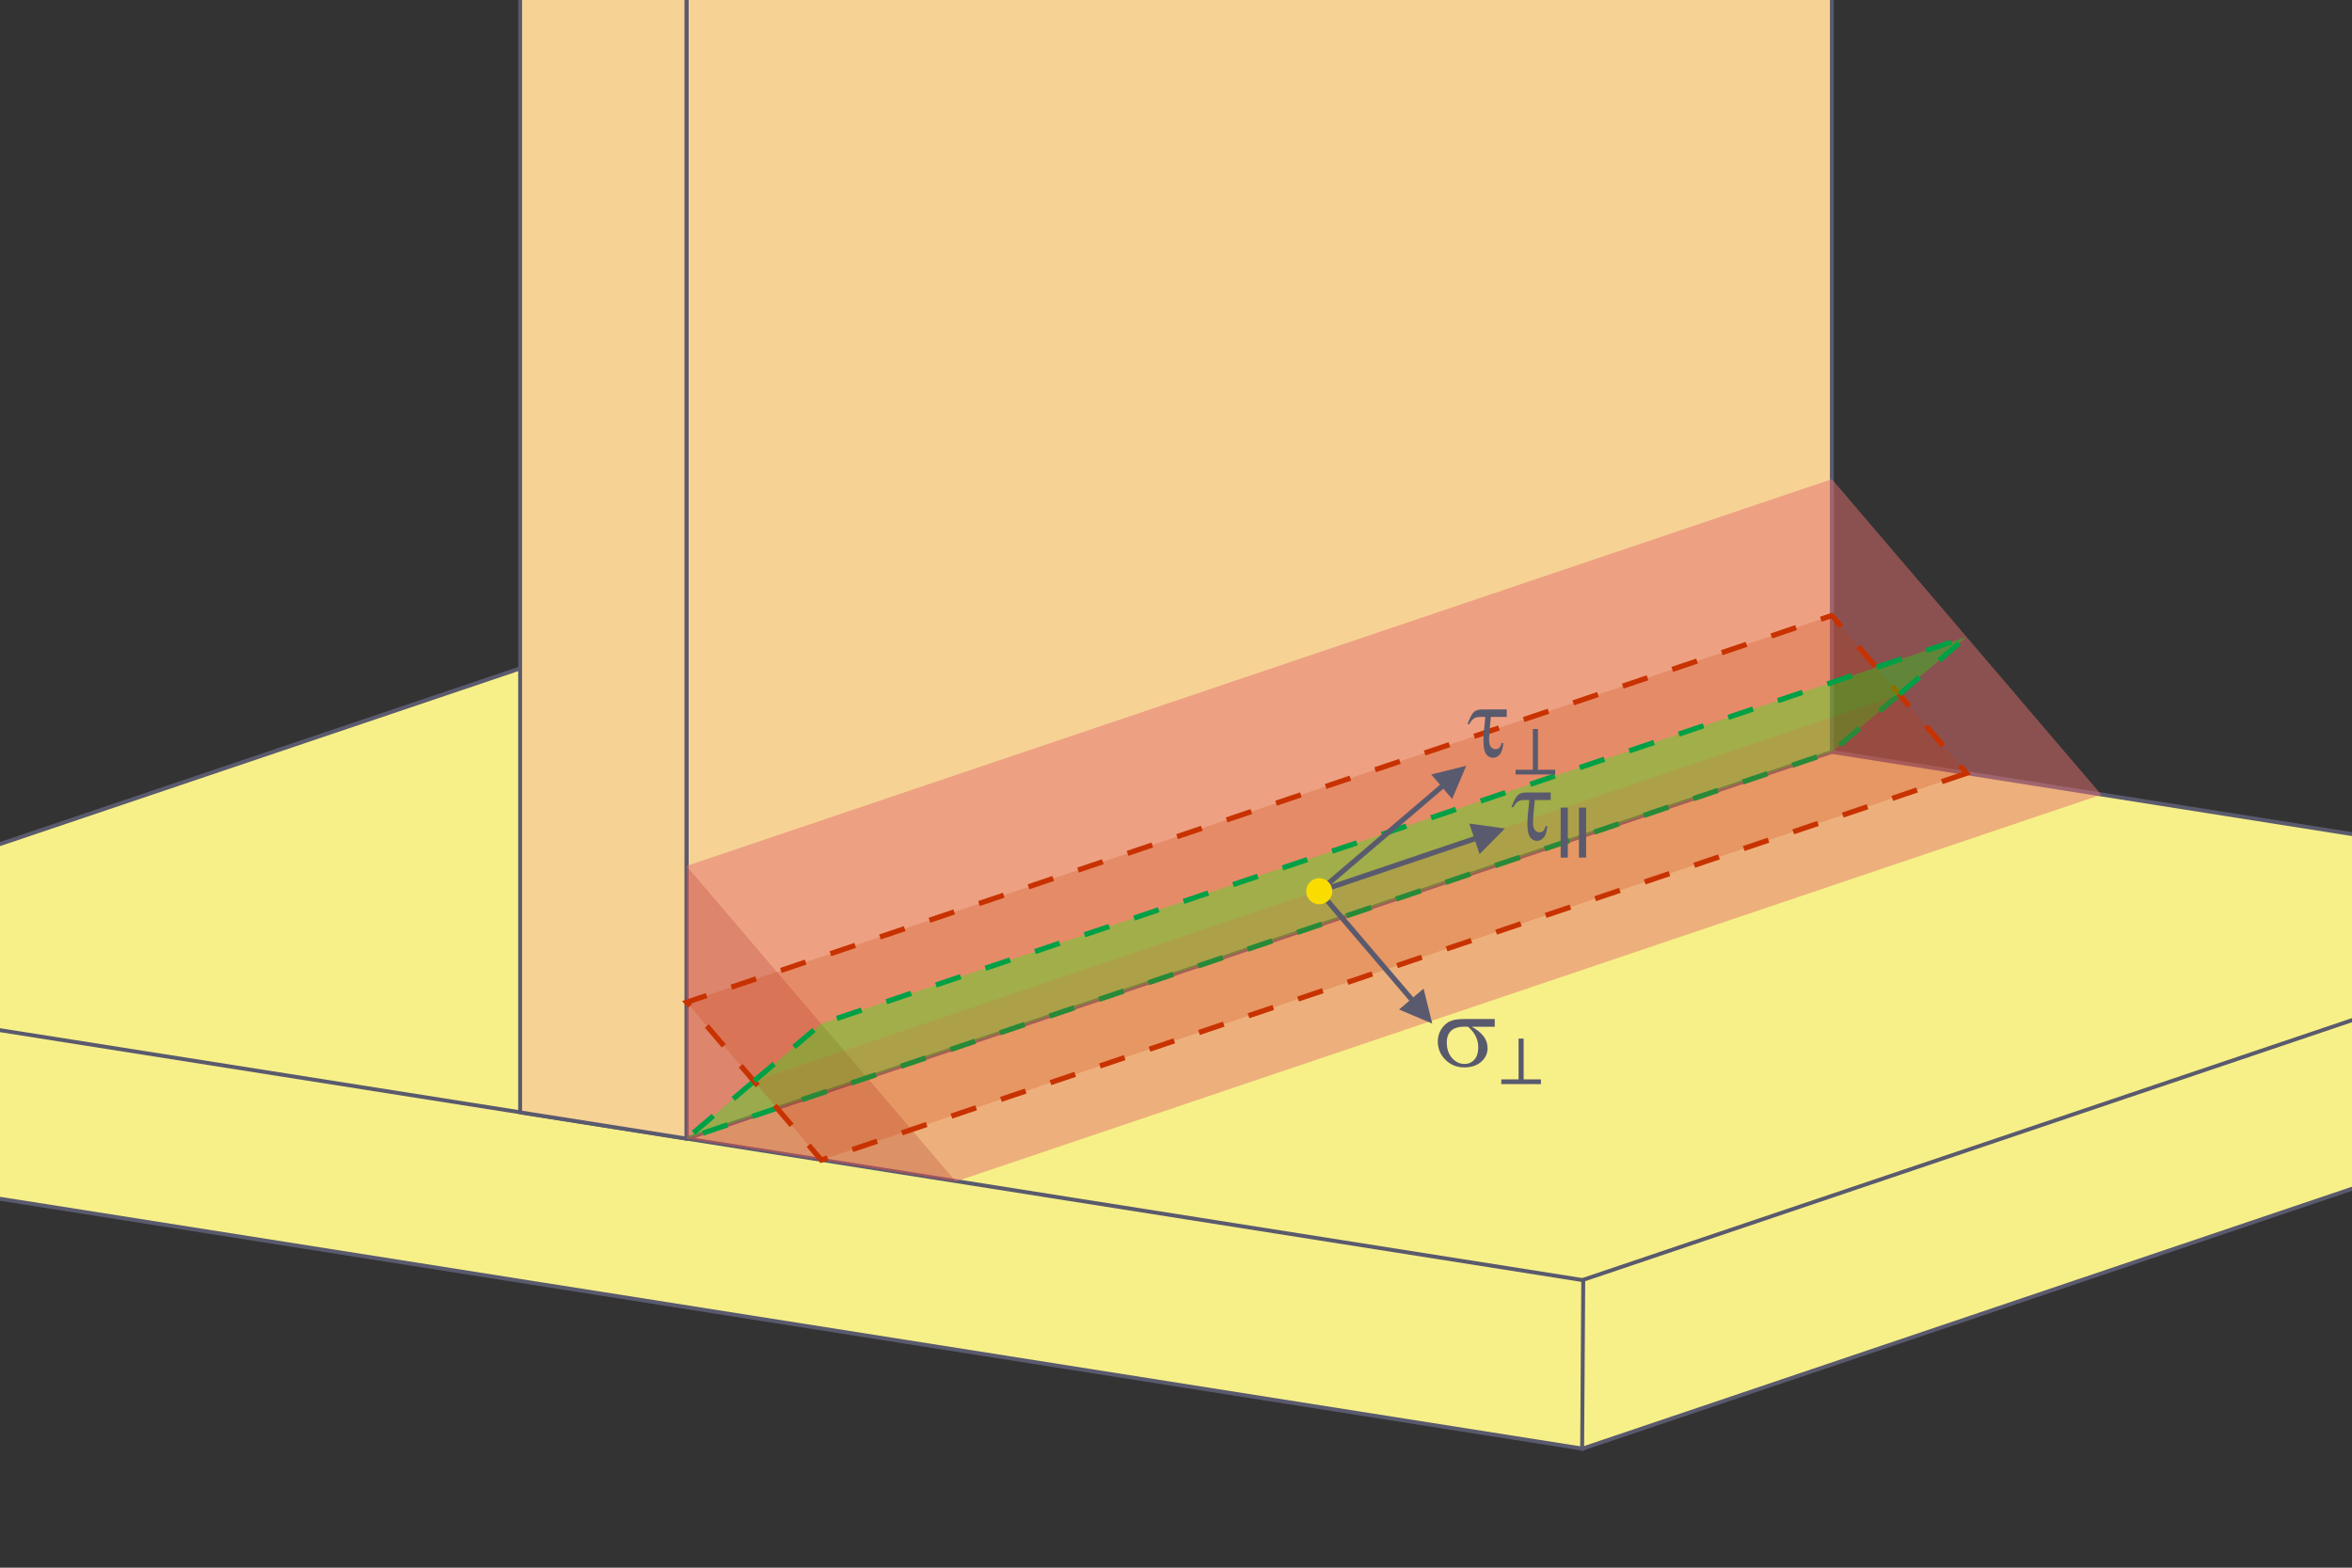 <?xml version="1.0" encoding="UTF-8"?>
<!DOCTYPE svg PUBLIC "-//W3C//DTD SVG 1.1//EN" "http://www.w3.org/Graphics/SVG/1.1/DTD/svg11.dtd">
<!-- Creator: CorelDRAW X6 -->
<svg xmlns="http://www.w3.org/2000/svg" xml:space="preserve" width="450px" height="300px" version="1.1" shape-rendering="geometricPrecision" text-rendering="geometricPrecision" image-rendering="optimizeQuality" fill-rule="evenodd" clip-rule="evenodd"
viewBox="0 0 45000000 29999962"
 xmlns:xlink="http://www.w3.org/1999/xlink">
 <rect x="0" y="0" width="45000000" height="29999962" fill="#333333" stroke="none"/>
 <g id="Layer_x0020_1">
  <polygon fill="#F7F088" points="45000000,19522545 30270643,24497830 0,19713912 0,16152633 14729357,11177291 45000000,15961238 "/>
  <polygon fill="#F7F088" points="0,19713912 30270643,24497830 30270643,27724224 0,22940306 "/>
  <path fill="none" stroke="#5A5A6E" stroke-width="75004.7" stroke-linecap="round" stroke-linejoin="round" d="M0 19713912l30291789 4783918m0 3226394l-30291789 -4783918"/>
  <polyline fill="none" stroke="#5A5A6E" stroke-width="75004.7" stroke-linecap="round" stroke-linejoin="round" points="0,16152633 14729357,11177291 45000000,15961238 "/>
  <polygon fill="#F7D295" points="13136627,0 13136627,21789893 35048466,14388435 35048466,0 "/>
  <polygon fill="#F7D295" points="13136627,0 13136627,21789893 9951506,21286573 9951506,0 "/>
  <polyline fill="none" stroke="#5A5A6E" stroke-width="75004.7" stroke-linecap="round" stroke-linejoin="round" points="13136627,0 13136627,21789893 35048466,14388435 35048466,0 "/>
  <polyline fill="none" stroke="#5A5A6E" stroke-width="75004.7" stroke-linecap="round" stroke-linejoin="round" points="13136627,0 13136627,21789893 9951506,21286573 9951506,0 "/>
  <polygon fill="#F7F088" points="45000000,19522545 30270643,24497830 30270643,27724224 45000000,22748939 "/>
  <path fill="none" stroke="#5A5A6E" stroke-width="75004.7" stroke-linecap="round" stroke-linejoin="round" d="M45000000 19522545l-14729357 4975285m0 3226394l14729357 -4975285"/>
  <polygon fill="#CC5252" fill-opacity="0.6" points="13136627,21789893 18291373,22608765 13136627,16570573 "/>
  <polygon fill="#E37171" fill-opacity="0.502" points="35048466,9169087 40203184,15207307 18291373,22608765 13136627,16570573 "/>
  <polygon fill="lime" fill-opacity="0.302" points="35048466,14388435 13136627,21789893 14425342,20689795 36337153,13288309 "/>
  <polyline fill="none" stroke="#00A046" stroke-width="100006" stroke-dasharray="500031.496 500031.496" points="36341943,13284170 35048466,14388435 13136627,21789893 14431691,20684324 "/>
  <polygon fill="#C83200" fill-opacity="0.2" points="37625783,14797786 15713972,22199272 13136627,19180233 35048381,11778690 "/>
  <polygon fill="none" stroke="#C83200" stroke-width="100006" stroke-dasharray="500031.496 500031.496" points="37625783,14797786 15713972,22199272 13136627,19180233 35048381,11778690 "/>
  <polygon fill="lime" fill-opacity="0.302" points="36337153,13288309 14425342,20689795 15713972,19589669 37625783,12188183 "/>
  <polyline fill="none" stroke="#00A046" stroke-width="100006" stroke-dasharray="500031.496 500031.496" points="14431691,20684324 15713972,19589669 37625783,12188183 36341943,13284170 "/>
  <path fill="#5A5A6E" fill-rule="nonzero" d="M28828205 13575175l0 144000 -304016 0c-22649,213335 -33987,359660 -33987,439002 0,62986 11991,108340 35660,136658 24009,28346 53660,42350 89660,42350 26674,0 50003,-9014 69676,-26674 19332,-17660 33676,-48331 43002,-91332l36000 0c-10998,106668 -35008,180340 -71660,220989 -36680,40677 -79682,61002 -128665,61002 -51676,0 -95017,-23329 -129685,-69987 -34668,-46346 -51987,-129685 -51987,-249676 0,-94337 11991,-248655 36000,-462331l-92353 0c-52668,0 -94309,9666 -124328,28998 -29991,18992 -59669,55332 -89320,108992l-36000 0c46998,-125320 88980,-203669 126000,-234992 36992,-31323 89660,-46998 158003,-46998l468000 0z"/>
  <polygon id="1" fill="#5A5A6E" fill-rule="nonzero" points="28996894,14821172 28996894,14730180 29327754,14730180 29327754,13949688 29424813,13949688 29424813,14730180 29755672,14730180 29755672,14821172 "/>
  <path fill="#5A5A6E" fill-rule="nonzero" d="M28598854 19648261l-439002 0c98674,54680 173679,115342 224674,181672 50995,66671 76337,143320 76337,230655 0,100346 -40337,186350 -121011,258009 -80674,71660 -188986,107660 -324340,107660 -142328,0 -262658,-48671 -360340,-145644 -97654,-97342 -146324,-214668 -146324,-352006 0,-82998 20665,-157691 61682,-225014 40989,-67011 92665,-117666 155650,-151994 62674,-34328 158995,-51335 288680,-51335l583994 0 0 147997zm-511994 0c-27326,-1332 -48331,-2013 -62674,-2013 -116334,0 -202677,26022 -259002,78350 -56324,52328 -84331,126000 -84331,221329 0,124668 33676,225014 100658,300671 67011,75657 146353,113669 237997,113669 76677,0 139691,-27666 189354,-82658 49323,-55020 73984,-134334 73984,-237997 0,-150009 -65339,-280687 -195987,-391351z"/>
  <polygon id="1" fill="#5A5A6E" fill-rule="nonzero" points="28723550,20746261 28723550,20655269 29054409,20655269 29054409,19874778 29151468,19874778 29151468,20655269 29482328,20655269 29482328,20746261 "/>
  <g>
   <path fill="#5A5A6E" fill-rule="nonzero" d="M28052617 14654721l-269093 635244 -400649 -469332 669742 -165912zm-2844170 2362139l2366901 -2020479 64913 76082 -2366901 2020479 -64913 -76082z"/>
  </g>
  <g>
   <path fill="#5A5A6E" fill-rule="nonzero" d="M28794047 15854712l-485943 489713 -197461 -584646 683405 94932zm-3569187 1152822l2999112 -1013046 32031 94734 -2999112 1013046 -32031 -94734z"/>
  </g>
  <g>
   <path fill="#5A5A6E" fill-rule="nonzero" d="M27403257 19587770l-635272 -269065 469332 -400677 165940 669742zm-2124312 -2565354l1782652 2088113 -76082 64913 -1782652 -2088113 76082 -64913z"/>
  </g>
  <ellipse fill="#FADC00" cx="25240904" cy="17054906" rx="249999" ry="250004"/>
  <path fill="#5A5A6E" fill-rule="nonzero" d="M29669102 15165184l0 144000 -304016 0c-22649,213335 -33987,359660 -33987,439002 0,62986 11991,108340 35660,136658 24009,28346 53660,42350 89660,42350 26674,0 50003,-9014 69676,-26674 19332,-17660 33676,-48331 43002,-91332l36000 0c-10998,106668 -35008,180340 -71660,220989 -36680,40677 -79682,61002 -128665,61002 -51676,0 -95017,-23329 -129685,-69987 -34668,-46346 -51987,-129685 -51987,-249676 0,-94337 11991,-248655 36000,-462331l-92353 0c-52668,0 -94309,9666 -124328,28998 -29991,18992 -59669,55332 -89320,108992l-36000 0c46998,-125320 88980,-203669 126000,-234992 36992,-31323 89660,-46998 158003,-46998l468000 0z"/>
  <polygon id="1" fill="#5A5A6E" fill-rule="nonzero" points="29859477,16411181 29859477,15454998 29996702,15454998 29996702,16411181 "/>
  <polygon id="2" fill="#5A5A6E" fill-rule="nonzero" points="30209471,16411181 30209471,15454998 30346696,15454998 30346696,16411181 "/>
  <line fill="none" stroke="#5A5A6E" stroke-width="75004.7" stroke-linecap="round" stroke-linejoin="round" x1="30291789" y1="24497830" x2="30270643" y2= "27724224" />
 </g>
</svg>

